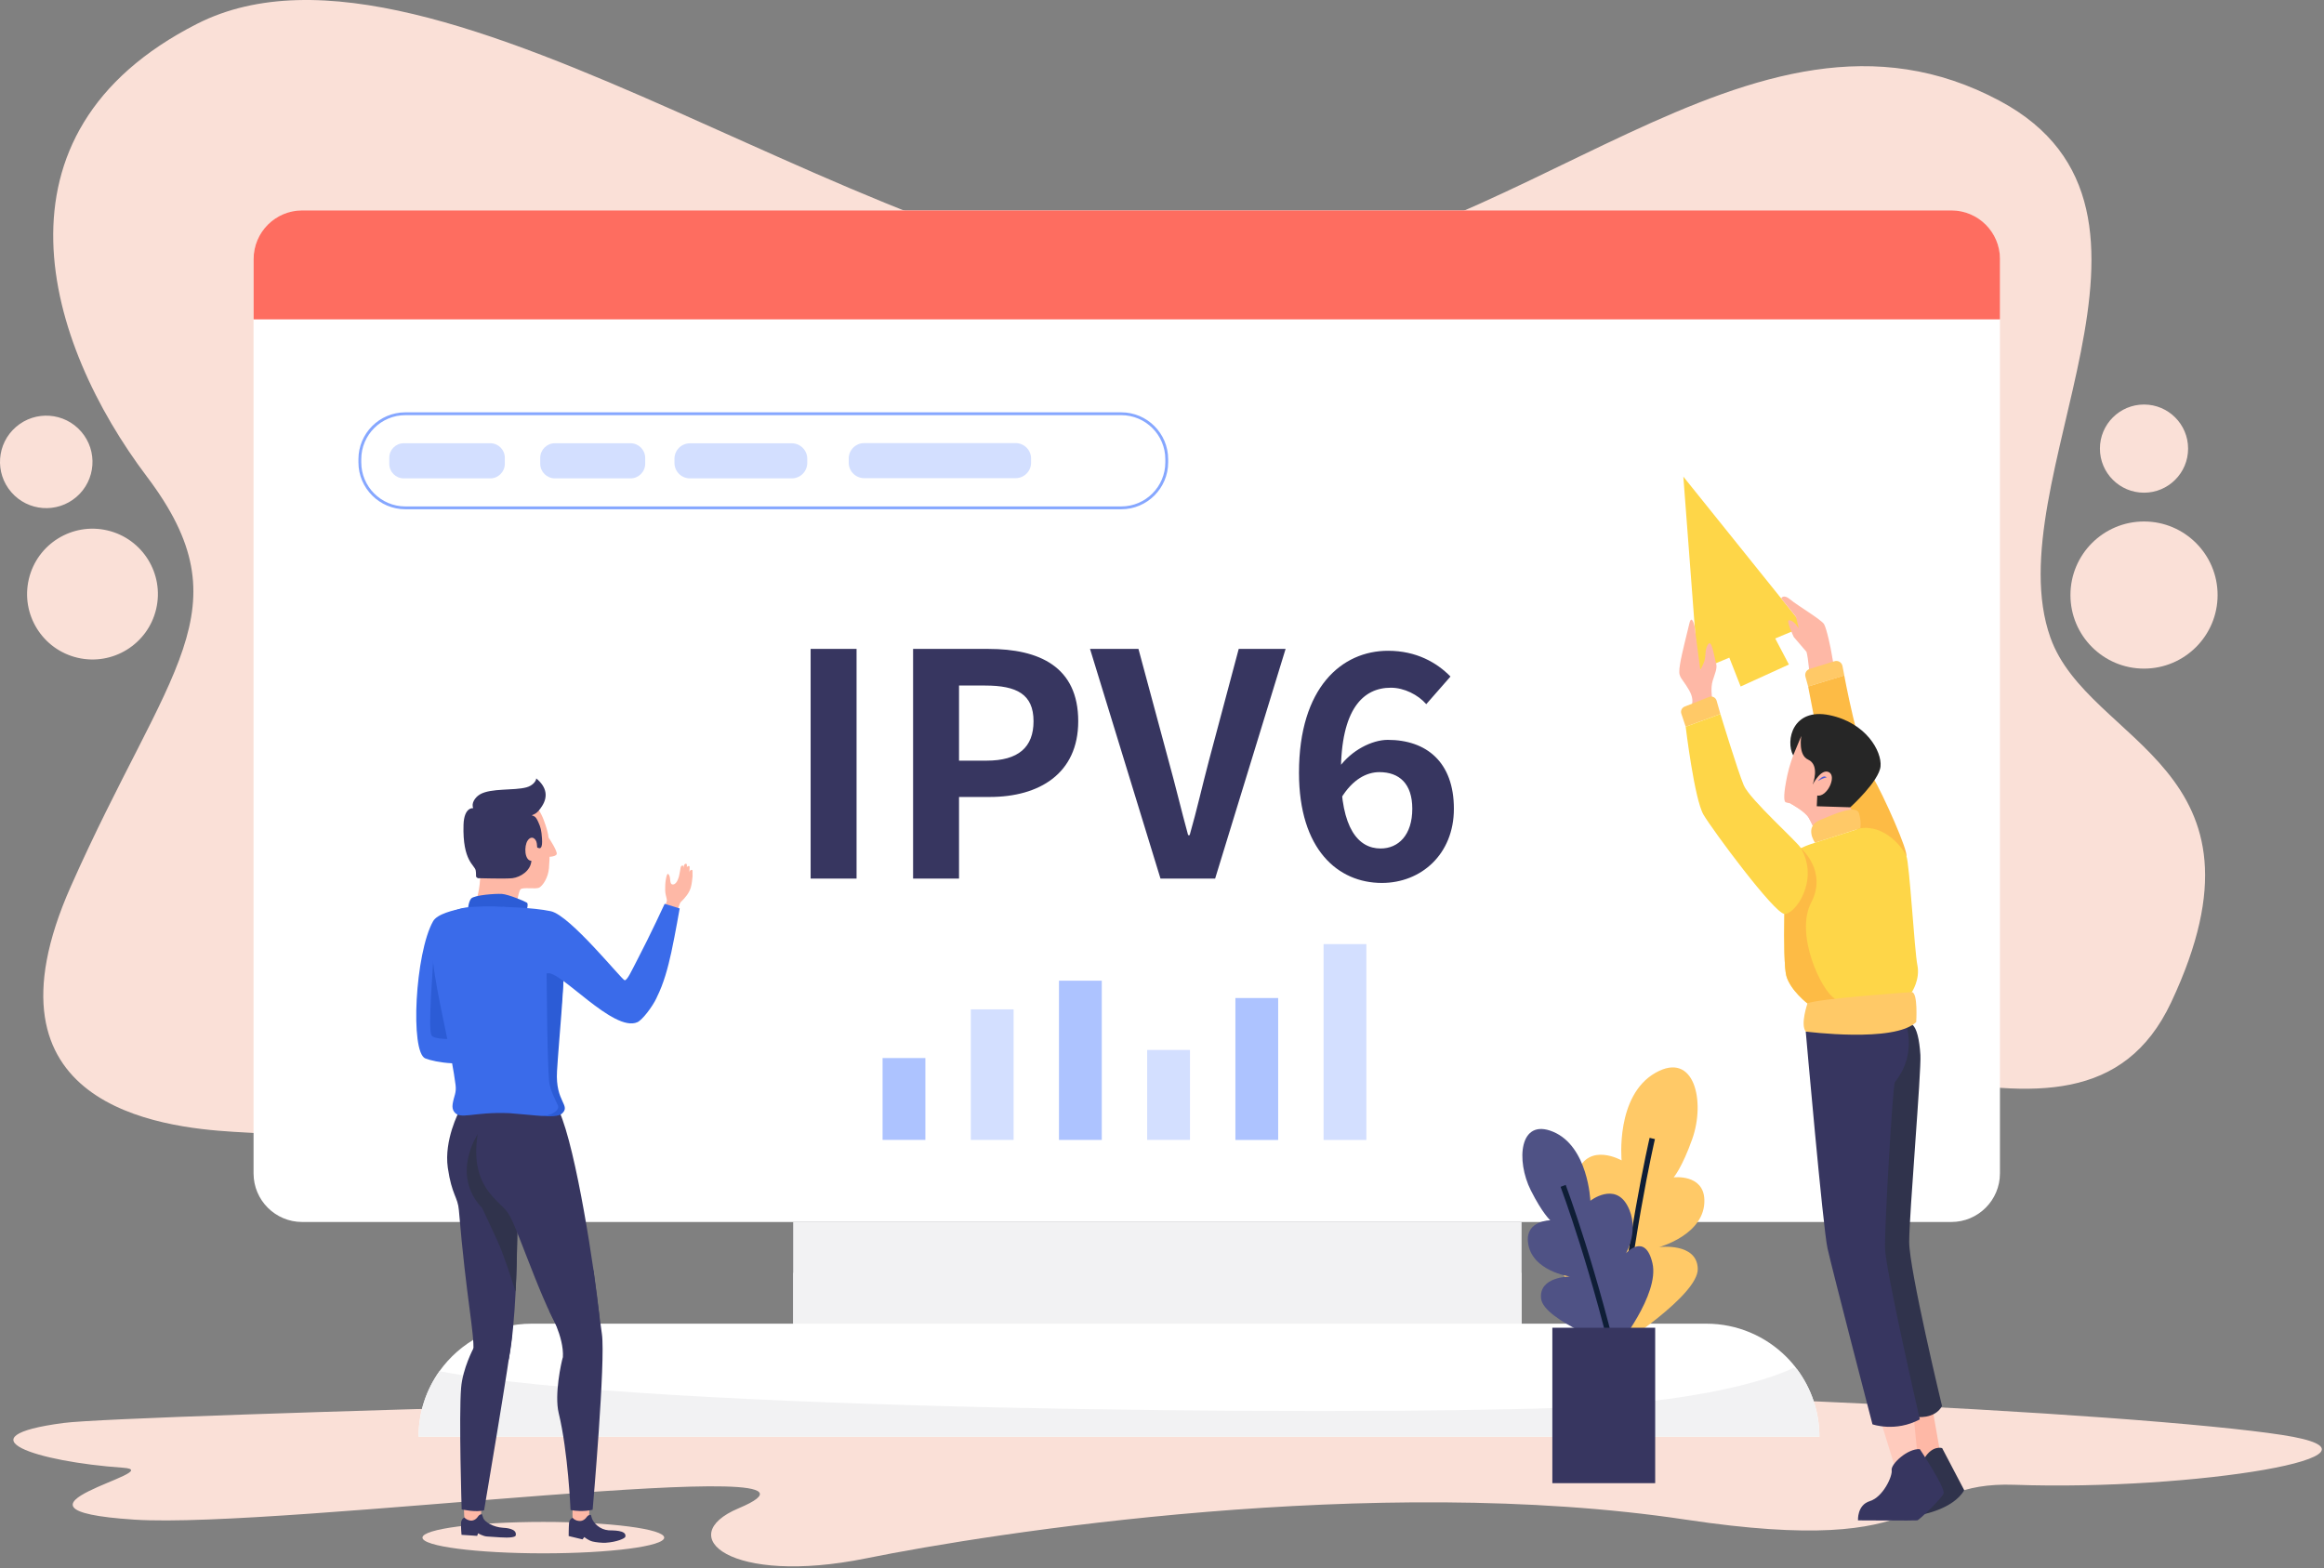 <svg width="603" height="407" viewBox="0 0 603 407" fill="none" xmlns="http://www.w3.org/2000/svg">
<rect x="0" y="0" width="603" height="407" fill="#808080" stroke="none"/>
<g clip-path="url(#clip0_1688_700)">
<path d="M40.521 158.036C42.658 148.911 36.992 139.781 27.867 137.644C18.742 135.507 9.612 141.172 7.475 150.297C5.338 159.423 11.003 168.553 20.128 170.69C29.254 172.827 38.384 167.161 40.521 158.036Z" fill="#FAE0D7"/>
<path d="M19.848 128.942C24.861 124.608 25.413 117.03 21.078 112.017C16.744 107.003 9.167 106.451 4.153 110.785C-0.861 115.119 -1.412 122.697 2.922 127.711C7.256 132.725 14.834 133.276 19.848 128.942Z" fill="#FAE0D7"/>
<path d="M60.592 293.712C41.532 292.552 -6.868 286.962 18.352 230.082C43.572 173.202 64.162 158.182 38.112 123.682C12.072 89.192 -4.958 34.682 51.132 6.182C114.042 -25.778 232.572 76.802 313.562 72.502C394.562 68.202 453.962 -8.618 518.922 26.202C571.882 54.592 517.592 124.912 532.012 165.452C541.892 193.252 592.142 198.842 563.352 260.092C539.022 311.872 468.032 254.652 408.042 277.362C348.052 300.072 147.392 299.002 60.592 293.712Z" fill="#FAE0D7"/>
<path d="M292.36 360.94C266.62 361.39 33.44 367.03 16.47 369.27C-10.53 372.83 9.47 379.33 31.9 380.88C44.55 381.75 -5.34 391.73 34.81 394.35C73.17 396.86 228.17 376.05 191.64 391.41C174.41 398.65 189.58 411.52 224.67 404.41C257.23 397.81 356.62 382.21 437.39 394.35C504.34 404.41 493.96 384.3 522.71 385.31C568.96 386.94 626.14 377.6 592.14 372.38C555.46 366.74 411.53 358.84 292.36 360.94Z" fill="#FAE0D7"/>
<path d="M506.299 54.602H78.409C71.439 54.602 65.789 60.252 65.789 67.222V304.492C65.789 311.461 71.439 317.112 78.409 317.112H506.299C513.269 317.112 518.919 311.461 518.919 304.492V67.222C518.919 60.252 513.269 54.602 506.299 54.602Z" fill="white"/>
<path d="M518.921 67.222V82.872H65.801V67.222C65.801 60.252 71.451 54.602 78.421 54.602H506.311C513.281 54.602 518.931 60.252 518.931 67.222H518.921Z" fill="#FE6D60"/>
<path d="M394.801 317.109H205.801V343.499H394.801V317.109Z" fill="#F2F2F3"/>
<path d="M205.801 347.859H394.801V330.289C394.801 330.289 369.901 336.439 299.171 336.439C247.261 336.439 205.801 330.289 205.801 330.289V347.859Z" fill="#F2F2F3"/>
<path d="M472.082 372.84H108.602C108.602 366.5 110.612 360.63 114.022 355.84C119.342 348.37 128.072 343.5 137.942 343.5H442.732C450.832 343.5 458.172 346.79 463.482 352.09C464.512 353.12 465.462 354.22 466.322 355.39C469.932 360.26 472.072 366.29 472.072 372.84H472.082Z" fill="white"/>
<path d="M472.082 372.841H108.602C108.602 366.501 110.612 360.631 114.022 355.841C168.872 366.261 348.892 367.301 403.822 365.371C449.162 363.781 465.342 354.961 465.342 354.961L466.322 355.401C469.932 360.271 472.072 366.301 472.072 372.851L472.082 372.841Z" fill="#F2F2F3"/>
<path d="M440.59 174.048L468.02 162.587L436.77 123.688L440.59 174.048Z" fill="#FED648"/>
<path d="M448.371 169.823L451.641 178.153L464.161 172.443L459.701 163.953L448.371 169.823Z" fill="#FED648"/>
<path d="M468.71 169.139L465.43 165.319C465.43 165.319 463.37 161.019 464.16 160.949C464.95 160.879 465.97 161.909 466.34 162.519C466.71 163.129 467.48 163.949 467.48 163.949H466.93L465.99 160.049L462.16 155.279C462.16 155.279 462.71 154.049 464.48 155.549C466.25 157.049 472.6 160.809 473.28 161.969C473.96 163.129 475.05 168.249 475.33 170.089C475.6 171.929 476.15 174.049 476.15 174.049L469.6 176.099C469.6 176.099 469.19 170.499 468.71 169.139Z" fill="#FEB8A6"/>
<path d="M469.518 173.591L475.988 171.591C476.908 171.301 477.878 171.881 478.058 172.831L478.538 175.291L469.158 178.161L468.448 175.581C468.218 174.741 468.698 173.861 469.528 173.601L469.518 173.591Z" fill="#FFC967"/>
<path d="M469.151 178.151C469.151 178.151 472.121 193.161 472.391 196.031C472.661 198.901 484.261 219.921 484.261 219.921C484.261 219.921 494.221 223.471 494.631 222.101C495.041 220.731 489.031 206.951 485.621 201.081C482.211 195.211 478.521 175.281 478.521 175.281L469.141 178.151H469.151Z" fill="#FDBB45"/>
<path d="M481.67 212.683L470.94 215.693C470.94 215.693 470.9 215.583 470.81 215.363C470.59 214.803 470.07 213.573 469.34 212.273C468.34 210.503 464.5 208.483 464.5 208.483L470.01 207.683L478.57 206.453L481.67 212.683Z" fill="#FEB8A6"/>
<path d="M471.7 214.39C471.7 214.39 471.27 214.96 470.81 215.36C470.59 214.8 470.07 213.57 469.34 212.27C468.34 210.5 464.5 208.48 464.5 208.48L470.01 207.68L470.25 209.49C470.25 209.49 469.11 209.85 470.25 211.54C471.39 213.23 471.7 214.39 471.7 214.39Z" fill="#FEB8A6"/>
<path d="M467.391 190.981C467.391 190.981 464.751 196.441 463.751 201.171C462.751 205.901 462.791 207.901 463.301 208.181C463.801 208.451 470.261 209.501 470.261 209.501L478.951 207.451L477.311 193.531C477.311 193.531 469.021 187.191 467.391 190.981Z" fill="#FEB8A6"/>
<path d="M470.829 201.782C470.829 201.782 470.879 198.272 469.149 198.272C467.419 198.272 466.729 194.122 466.729 194.122C466.729 194.122 465.219 196.282 465.279 196.022C465.339 195.762 466.779 189.492 466.779 189.492H471.309C471.309 189.492 474.489 194.392 474.439 194.542C474.389 194.702 470.819 201.782 470.819 201.782H470.829Z" fill="#FEB8A6"/>
<path d="M470.34 203.579C470.34 203.579 472.52 199.299 474.57 200.399C476.62 201.489 474.07 206.909 471.52 206.449L471.39 209.229L480.08 209.499C480.08 209.499 487.6 202.689 487.94 198.849C488.28 195.009 484.25 187.569 474.7 185.589C465.15 183.609 463.21 192.199 465.27 196.029L467.38 190.979C467.38 190.979 466.48 195.919 469.14 197.119C472.31 198.549 470.33 203.579 470.33 203.579H470.34Z" fill="#262626"/>
<path d="M503.378 376.786L501.288 364.866C501.288 364.866 497.828 363.866 496.558 364.866C495.288 365.866 494.738 372.696 494.738 372.696L500.018 380.336L503.388 376.786H503.378Z" fill="#FEB8A6"/>
<path d="M470.941 218.692C470.941 218.692 468.021 214.602 472.181 212.822C476.341 211.052 481.671 208.772 482.351 211.072C483.031 213.372 482.691 214.942 482.691 214.942L470.941 218.692Z" fill="#FFC967"/>
<path d="M491.73 380.89L487.82 368.24L496.55 367.75L497.55 377.88L491.73 380.89Z" fill="#FFCBBD"/>
<path d="M497.1 367.691C497.1 367.691 501.95 368.421 503.89 364.871C503.89 364.871 495.37 329.471 495.37 322.281C495.37 315.091 498.55 277.971 498.28 273.781C498.01 269.591 497.31 266.881 496.25 265.961L490.55 266.591L483.09 281.241L485.91 324.551L497.1 367.681V367.691Z" fill="#30334C"/>
<path d="M496.071 257.453C491.651 261.663 476.601 260.973 471.051 260.563C469.751 260.473 468.971 260.393 468.971 260.393C468.971 260.393 464.601 257.043 463.511 253.293C462.411 249.543 463.101 225.173 463.851 222.853C463.931 222.623 464.061 222.393 464.241 222.173C464.861 221.383 466.051 220.673 467.251 220.103C469.071 219.233 470.931 218.693 470.931 218.693L482.681 214.943C489.301 213.983 493.801 220.263 494.631 222.103C495.451 223.953 496.741 246.813 497.501 250.493C498.251 254.173 496.061 257.453 496.061 257.453H496.071Z" fill="#FED648"/>
<path d="M444.211 180.949C444.211 180.949 443.821 178.539 444.371 176.699C444.921 174.859 445.671 173.409 445.261 172.109C444.851 170.809 444.191 165.849 443.241 167.139C442.281 168.429 442.651 170.269 442.241 171.509C441.831 172.749 441.171 173.809 441.171 173.809L439.671 162.449C439.671 162.449 438.931 159.189 438.321 161.849C437.711 164.509 436.371 169.509 435.911 172.359C435.321 176.049 436.051 175.289 438.231 179.049C440.411 182.799 437.871 184.279 438.071 184.959C438.271 185.639 443.941 185.979 444.211 180.929V180.949Z" fill="#FEB8A6"/>
<path d="M485.831 369.613C485.831 369.613 491.761 371.743 498.131 368.333C498.131 368.333 489.181 329.473 489.091 323.743C489.001 318.013 491.091 281.793 491.641 280.883C492.191 279.973 496.681 275.183 494.841 266.703L468.531 267.693C468.531 267.693 472.991 318.563 474.171 323.923C475.351 329.293 485.841 369.613 485.841 369.613H485.831Z" fill="#373660"/>
<path d="M437.379 188.591L436.249 185.201C435.999 184.461 436.379 183.661 437.099 183.371L443.449 180.861C444.259 180.541 445.159 180.991 445.399 181.821L446.389 185.291L437.379 188.581V188.591Z" fill="#FFC967"/>
<path d="M476.149 259.182L471.059 260.562C469.759 260.472 468.979 260.392 468.979 260.392C468.979 260.392 464.609 257.042 463.519 253.292C462.419 249.542 463.109 225.172 463.859 222.852C463.939 222.622 464.069 222.392 464.249 222.172L467.259 220.102C467.259 220.102 474.229 226.012 469.939 234.222C465.659 242.432 472.569 257.202 476.139 259.182H476.149Z" fill="#FDBB45"/>
<path d="M437.379 188.587C437.379 188.587 439.629 207.427 442.019 211.447C444.409 215.477 460.309 236.957 462.999 237.167C465.689 237.377 472.179 228.507 467.259 220.087C466.589 218.677 454.029 207.487 452.459 203.807C450.889 200.117 446.389 185.297 446.389 185.297L437.379 188.587Z" fill="#FED648"/>
<path d="M468.98 260.393C468.98 260.393 467.07 265.873 468.53 267.693C468.53 267.693 491.55 270.693 497.19 265.233C497.19 265.233 497.69 257.683 496.08 257.453C496.08 257.453 471.17 259.183 468.99 260.383L468.98 260.393Z" fill="#FFC967"/>
<path d="M503.921 375.791C503.921 375.791 501.461 374.971 499.371 378.341C497.281 381.711 498.461 393.081 498.461 393.081C498.461 393.081 506.741 391.721 509.651 386.711L503.921 375.791Z" fill="#30334C"/>
<path d="M485.181 389.532C488.551 388.532 491.091 383.072 490.821 381.522C490.551 379.972 494.931 375.852 498.131 376.062C498.131 376.062 504.921 386.252 504.291 387.622C503.651 388.982 498.011 394.442 497.471 394.542C496.921 394.632 482.091 394.542 482.091 394.542C482.091 394.542 481.821 390.542 485.191 389.542L485.181 389.532Z" fill="#373660"/>
<path d="M471.699 202.691C471.699 202.691 473.109 200.771 473.959 201.791C473.959 201.791 473.469 201.631 471.699 202.691Z" fill="#515DD5"/>
<path d="M556.301 173.508C566.844 173.508 575.391 164.961 575.391 154.418C575.391 143.875 566.844 135.328 556.301 135.328C545.758 135.328 537.211 143.875 537.211 154.418C537.211 164.961 545.758 173.508 556.301 173.508Z" fill="#FAE0D7"/>
<path d="M556.299 127.857C562.618 127.857 567.739 122.735 567.739 116.417C567.739 110.098 562.618 104.977 556.299 104.977C549.981 104.977 544.859 110.098 544.859 116.417C544.859 122.735 549.981 127.857 556.299 127.857Z" fill="#FAE0D7"/>
<path d="M210.33 228V168.397H222.25V228H210.33ZM236.916 228V168.397H256.488C269.617 168.397 279.765 172.988 279.765 187.164C279.765 200.776 269.617 206.817 256.81 206.817H248.836V228H236.916ZM248.836 197.393H256.005C264.22 197.393 268.167 193.93 268.167 187.164C268.167 180.156 263.817 177.901 255.602 177.901H248.836V197.393ZM301.109 228L282.825 168.397H295.39L303.203 197.393C305.056 204.078 306.425 209.958 308.278 216.724H308.68C310.613 209.958 311.902 204.078 313.674 197.393L321.406 168.397H333.569L315.285 228H301.109ZM358.549 229.128C347.192 229.128 337.043 220.509 337.043 200.534C337.043 178.384 348.158 168.88 360.16 168.88C367.489 168.88 372.805 171.941 376.349 175.565L370.067 182.734C367.972 180.318 364.348 178.465 360.884 178.465C353.716 178.465 347.917 183.942 347.917 200.534C347.917 214.952 352.427 220.187 358.227 220.187C362.818 220.187 366.442 216.724 366.442 209.877C366.442 203.353 363.059 200.373 357.904 200.373C354.683 200.373 350.977 202.145 347.917 207.219L347.434 199.165C350.655 194.655 356.052 191.997 360.079 191.997C370.067 191.997 377.235 197.715 377.235 209.877C377.235 221.718 368.697 229.128 358.549 229.128Z" fill="#373660"/>
<path d="M109.617 399.021C109.617 401.275 123.668 403.097 140.979 403.097C158.29 403.097 172.34 401.275 172.34 399.021C172.34 396.768 158.29 394.945 140.979 394.945C123.668 394.945 109.617 396.768 109.617 399.021Z" fill="#FADFD6"/>
<path d="M125.246 388.547C125.246 388.547 124.847 392.879 124.687 393.982C124.527 395.084 120.994 394.925 120.627 394.333C120.259 393.742 120.387 388.643 120.387 388.643" fill="#FEB8A6"/>
<path d="M119.64 395.242C119.56 396.392 119.752 398.295 119.752 398.295L123.812 398.566L124.051 397.895C124.051 397.895 125.314 398.662 126.353 398.726L129.774 398.95C132.283 399.126 133.722 398.902 133.818 398.454C134.202 396.632 131.196 396.504 130.429 396.456C128.191 396.313 125.826 395.098 125.378 393.915C125.042 393.068 125.234 392.86 124.755 392.988C124.755 392.988 124.339 393.052 124.019 393.547C123.54 394.299 122.693 394.778 121.83 394.554C121.334 394.426 120.839 394.203 120.503 393.803C120.503 393.803 119.704 394.059 119.624 395.21L119.64 395.242Z" fill="#373660"/>
<path d="M152.94 389.946C152.94 389.946 152.972 393.015 152.748 394.102C152.524 395.189 149.024 394.838 148.672 394.214C148.336 393.591 148.752 388.508 148.752 388.508" fill="#FEB8A6"/>
<path d="M147.647 395.288C147.551 396.439 147.551 398.613 147.551 398.613L151.147 399.476L151.611 398.869C151.611 398.869 152.618 399.732 153.721 400.019C154.552 400.243 156.262 400.403 157.125 400.355C160.098 400.163 162.16 399.22 162.256 398.789C162.688 396.966 158.724 397.19 157.925 397.126C155.607 396.934 154.056 395.272 153.609 394.089C153.289 393.226 153.481 393.034 152.985 393.146C152.985 393.146 152.554 393.194 152.218 393.69C151.707 394.441 150.828 394.888 149.932 394.665C149.421 394.537 148.909 394.297 148.574 393.881C148.574 393.881 147.743 394.121 147.647 395.272V395.288Z" fill="#373660"/>
<path d="M131.293 267.609C130.941 267.194 130.733 272.069 125.81 274.547C120.855 277.04 112.911 275.681 110.369 274.674C106.373 273.092 107.7 247.357 112.367 239.077C113.454 237.143 117.706 236.184 120.296 235.641C121.031 242.626 118.346 259.665 114.398 266.842C114.621 268.153 131.293 267.593 131.293 267.593V267.609Z" fill="#3A6BEA"/>
<path d="M112.021 268.774C110.854 267.176 112.597 249.273 112.501 246.508L118 256.498C117.024 260.59 121.116 267.783 126.008 267.735L126.711 268.726C123.818 269.397 113.188 270.356 112.021 268.758V268.774Z" fill="#2C5CD6"/>
<path d="M133.786 335.246C133.467 341.528 132.923 348.034 132.044 352.541C131.293 356.378 122.613 354.076 122.821 350.671C123.125 345.844 120.983 337.021 119.065 314.051C118.793 310.582 117.227 310.183 116.188 303.022C115.165 295.861 119.129 288.412 119.129 288.412L133.962 287.453L134.17 308.313L134.234 315.362C134.234 315.362 134.266 325.032 133.77 335.23L133.786 335.246Z" fill="#373660"/>
<path d="M122.855 349.868C122.855 349.868 120.042 355.143 119.642 360.162C119.035 367.514 119.786 391.699 119.786 391.699C119.786 391.699 123.574 392.53 125.604 391.922C125.604 391.922 132.462 351.562 132.797 346.943C133.117 342.323 122.855 349.868 122.855 349.868Z" fill="#373660"/>
<path d="M133.79 335.241C132.735 331.853 130.641 325.363 128.931 321.703C126.533 316.588 125.126 313.519 125.126 313.519C116.639 304.599 124.215 293.922 124.215 293.922C124.215 293.922 128.451 299.644 128.931 300.252C129.394 300.811 132.16 305.67 134.19 308.324L134.253 315.373C134.253 315.373 134.285 325.043 133.79 335.241Z" fill="#30334C"/>
<path d="M146.051 352.237C146.387 346.834 142.487 340.217 142.487 340.217C142.487 340.217 153.804 331.537 153.979 329.523C153.979 329.523 155.594 342.231 156.169 346.147C157.176 352.956 153.772 391.782 153.772 391.782C153.772 391.782 151.31 392.47 148.033 391.862C148.033 391.862 147.426 376.869 144.964 366.703C143.797 361.892 145.636 353.548 146.035 352.221L146.051 352.237Z" fill="#373660"/>
<path d="M145.103 288.396C149.531 298.258 154.326 330.083 155.477 341.081C155.972 345.732 152.088 352.797 147.565 348.577C142.178 343.542 134.585 318.91 131.868 314.85C129.151 310.79 119.017 307.05 125.938 286.414" fill="#373660"/>
<path d="M123.762 233.033C123.762 233.033 124.961 228.957 124.433 225.936C123.906 222.931 122.1 217.496 122.771 213.436C123.442 209.376 128.573 205.988 133.992 206.515C139.411 207.043 140.993 212.238 141.904 215.259C142.815 218.264 142.656 222.867 142.432 225.345C142.208 227.822 140.849 229.788 139.954 230.316C139.043 230.843 135.654 230.14 135.047 230.795C134.456 231.451 133.992 235.287 133.992 235.287" fill="#FEB8A6"/>
<path d="M121.371 236.47C121.371 236.47 121.467 234.073 122.25 233.178C123.033 232.282 128.548 231.867 130.226 231.979C131.904 232.091 136.14 233.865 136.716 234.249C137.291 234.648 136.38 236.998 136.38 236.998L121.371 236.454V236.47Z" fill="#2C5CD6"/>
<path d="M123.992 227.895C123.992 227.895 131.393 228.102 132.959 227.895C135.101 227.623 137.691 225.945 137.882 223.387C136.076 223.339 135.932 219.567 136.907 218.128C137.882 216.69 139.129 217.569 139.289 218.927C139.433 220.286 139.289 219.855 139.657 220.03C140.136 220.27 140.808 220.238 140.632 217.617C140.472 215.347 140.312 214.771 139.641 213.269C138.969 211.766 138.602 211.846 137.978 211.575C138.634 211.255 139.353 211.223 140.648 209.177C142.15 206.827 141.958 204.334 139.145 202C139.097 202.671 138.298 203.854 136.604 204.318C133.343 205.213 127.397 204.462 124.519 206.156C123.289 206.875 122.202 208.474 122.793 209.72C122.793 209.72 120.412 209.353 120.268 214.052C119.98 223.579 123.209 224.442 123.433 225.913C123.656 227.383 123.241 227.527 123.992 227.879V227.895Z" fill="#373660"/>
<path d="M145.102 288.394C144.399 288.65 143.776 289.065 143.04 289.289C141.298 289.817 139.476 289.513 137.702 289.353C135.863 289.193 134.041 289.017 132.203 288.874C122.628 288.458 119.336 290.76 117.785 288.442C117.482 287.994 117.306 287.339 117.45 286.476C117.785 284.366 118.473 283.647 118.201 281.521C117.961 279.747 117.641 277.621 117.178 275.191C115.595 266.799 112.462 253.98 112.047 246.275C111.439 235.246 122.644 235.342 122.644 235.342C139.108 234.319 145.246 239.05 146.141 246.131C146.205 246.627 146.253 247.17 146.285 247.746C146.701 255.051 144.639 270.124 143.584 278.931C143.296 281.361 146.525 287.867 145.118 288.378L145.102 288.394Z" fill="#3A6BEA"/>
<path d="M145.712 289.057C145.024 289.649 142.994 289.825 140.165 289.585C142.707 289.777 145.344 288.178 144.769 286.884C144.209 285.573 142.627 282.76 142.451 280.346C141.78 271.475 141.955 246.347 141.604 246.763C142.003 247.546 143.138 248.665 146.319 249.4C146.383 256.737 145.024 269.732 144.529 277.948C144.033 286.1 148.317 286.804 145.712 289.073V289.057Z" fill="#2C5CD6"/>
<path d="M179.679 225.967C179.631 225.535 179.088 225.743 178.944 226.094C178.928 226.142 178.896 226.254 178.864 226.398C178.912 225.695 178.96 225.119 178.944 224.976C178.896 224.576 178.401 224.72 178.225 225.039C178.225 224.752 178.241 224.544 178.225 224.448C178.177 223.921 177.617 224.144 177.473 224.576C177.442 224.672 177.394 224.944 177.346 225.295C177.346 225.103 177.346 224.96 177.346 224.896C177.298 224.464 176.802 224.576 176.658 224.928C176.61 225.039 176.578 225.247 176.498 225.759C176.435 226.19 176.307 226.654 176.243 227.085C176.195 227.469 175.699 229.323 174.788 229.499C173.382 229.787 174.309 227.357 173.318 226.782C173.014 226.606 172.646 228.492 172.614 229.563C172.582 230.634 172.566 231.177 172.662 231.801C172.742 232.44 173.078 233.335 173.03 233.719C172.982 234.103 172.55 235.11 172.55 235.11L175.795 236.452C175.795 236.452 176.227 234.518 176.658 234.071C177.745 233.016 178.832 231.769 179.248 230.282C179.504 229.355 179.599 228.38 179.695 227.421C179.695 227.421 179.695 226.11 179.679 225.967Z" fill="#FEB8A6"/>
<path d="M176.355 235.73C176.355 235.73 175.269 242.059 174.182 247.143C173.318 251.059 172.263 255.135 170.409 258.827C170.409 258.859 170.409 258.891 170.377 258.923C169.306 261.241 166.669 264.677 165.406 265.253C159.236 268.098 145.202 251.554 141.957 252.593C135.308 254.367 130.353 235.346 130.353 235.346C130.353 235.346 138.201 235.458 142.916 236.465C147.951 237.536 161.394 254.351 162.081 254.383C162.753 254.431 163.888 251.906 165.374 249.045C168.731 242.635 172.455 234.547 172.455 234.547C172.455 234.547 175.508 235.458 175.556 235.49L176.339 235.746L176.355 235.73Z" fill="#3A6BEA"/>
<path d="M142.375 217.398C142.375 217.398 144.724 220.915 144.437 221.666C144.149 222.418 141.895 222.37 141.895 222.37" fill="#FEB8A6"/>
<path d="M419.597 349.575C419.597 349.575 402.899 332.777 403.847 322.86C404.796 312.942 411.777 318.723 411.777 318.723C411.777 318.723 406.264 311.893 409.285 304.106C412.314 296.32 420.755 301.128 420.755 301.128C420.755 301.128 419.102 284.313 429.54 278.397C439.634 272.667 442.537 285.79 439.097 295.54C436.445 303.041 434.264 305.533 434.264 305.533C434.264 305.533 442 304.601 442.226 311.306C442.537 320.376 430.479 323.631 430.479 323.631C430.479 323.631 440.33 322.348 440.515 329.253C440.699 336.167 419.588 349.584 419.588 349.584L419.597 349.575Z" fill="#FFC967"/>
<path d="M428.709 295.438C428.709 295.438 422.249 323.068 419.094 359.165" stroke="#0F1E36" stroke-width="1.42" stroke-miterlimit="10"/>
<path d="M419.595 349.58C419.595 349.58 430.646 335.928 428.758 327.815C426.879 319.701 421.886 325.23 421.886 325.23C421.886 325.23 425.57 318.988 422.247 312.854C418.924 306.72 412.648 311.595 412.648 311.595C412.648 311.595 412.086 297.499 402.982 293.698C394.18 290.023 393.316 301.199 397.201 308.91C400.188 314.843 402.235 316.672 402.235 316.672C402.235 316.672 395.875 316.722 396.454 322.302C397.226 329.853 407.328 331.263 407.328 331.263C407.328 331.263 399.223 331.246 399.861 336.986C400.498 342.725 419.595 349.572 419.595 349.572V349.58Z" fill="#4F5285"/>
<path d="M405.582 307.734C405.582 307.734 413.922 329.936 420.543 359.505" stroke="#0F1E36" stroke-width="1.42" stroke-miterlimit="10"/>
<path d="M429.464 344.555H402.781V384.889H429.464V344.555Z" fill="#373660"/>
<path d="M290.932 132.158H105.169C98.461 132.158 93 126.696 93 119.989V119.169C93 112.461 98.461 107 105.169 107H290.932C297.639 107 303.1 112.461 303.1 119.169V119.989C303.1 126.696 297.639 132.158 290.932 132.158ZM105.169 107.738C98.871 107.738 93.738 112.871 93.738 119.169V119.989C93.738 126.286 98.871 131.42 105.169 131.42H290.932C297.229 131.42 302.362 126.286 302.362 119.989V119.169C302.362 112.871 297.229 107.738 290.932 107.738H105.169Z" fill="#86A7FF"/>
<path d="M127.211 124.142H104.76C102.693 124.142 101.004 122.453 101.004 120.386V118.779C101.004 116.713 102.693 115.023 104.76 115.023H127.228C129.294 115.023 130.983 116.713 130.983 118.779V120.386C130.967 122.453 129.278 124.142 127.211 124.142Z" fill="#D3DFFF"/>
<path d="M163.604 124.142H143.973C141.89 124.142 140.168 122.436 140.168 120.337V118.828C140.168 116.745 141.874 115.023 143.973 115.023H163.604C165.686 115.023 167.408 116.729 167.408 118.828V120.337C167.408 122.42 165.703 124.142 163.604 124.142Z" fill="#D3DFFF"/>
<path d="M205.455 124.141H179.002C176.804 124.141 175 122.337 175 120.139V119.041C175 116.843 176.804 115.039 179.002 115.039H205.455C207.652 115.039 209.456 116.843 209.456 119.041V120.139C209.456 122.337 207.652 124.141 205.455 124.141Z" fill="#D3DFFF"/>
<path d="M263.527 124.086H224.216C222.019 124.086 220.215 122.282 220.215 120.085V118.986C220.215 116.788 222.019 114.984 224.216 114.984H263.527C265.725 114.984 267.529 116.788 267.529 118.986V120.085C267.529 122.282 265.725 124.086 263.527 124.086Z" fill="#D3DFFF"/>
<path d="M240.103 274.57H229V295.808H240.103V274.57Z" fill="#ADC3FF"/>
<path d="M262.997 261.938H251.895V295.82H262.997V261.938Z" fill="#D3DFFF"/>
<path d="M285.876 254.492H274.773V295.82H285.876V254.492Z" fill="#ADC3FF"/>
<path d="M308.755 272.469H297.652V295.806H308.755V272.469Z" fill="#D3DFFF"/>
<path d="M331.646 258.992H320.543V295.827H331.646V258.992Z" fill="#ADC3FF"/>
<path d="M354.525 245H343.422V295.824H354.525V245Z" fill="#D3DFFF"/>
</g>
<defs>
<clipPath id="clip0_1688_700">
<rect width="602.44" height="406.5" fill="white"/>
</clipPath>
</defs>
</svg>
